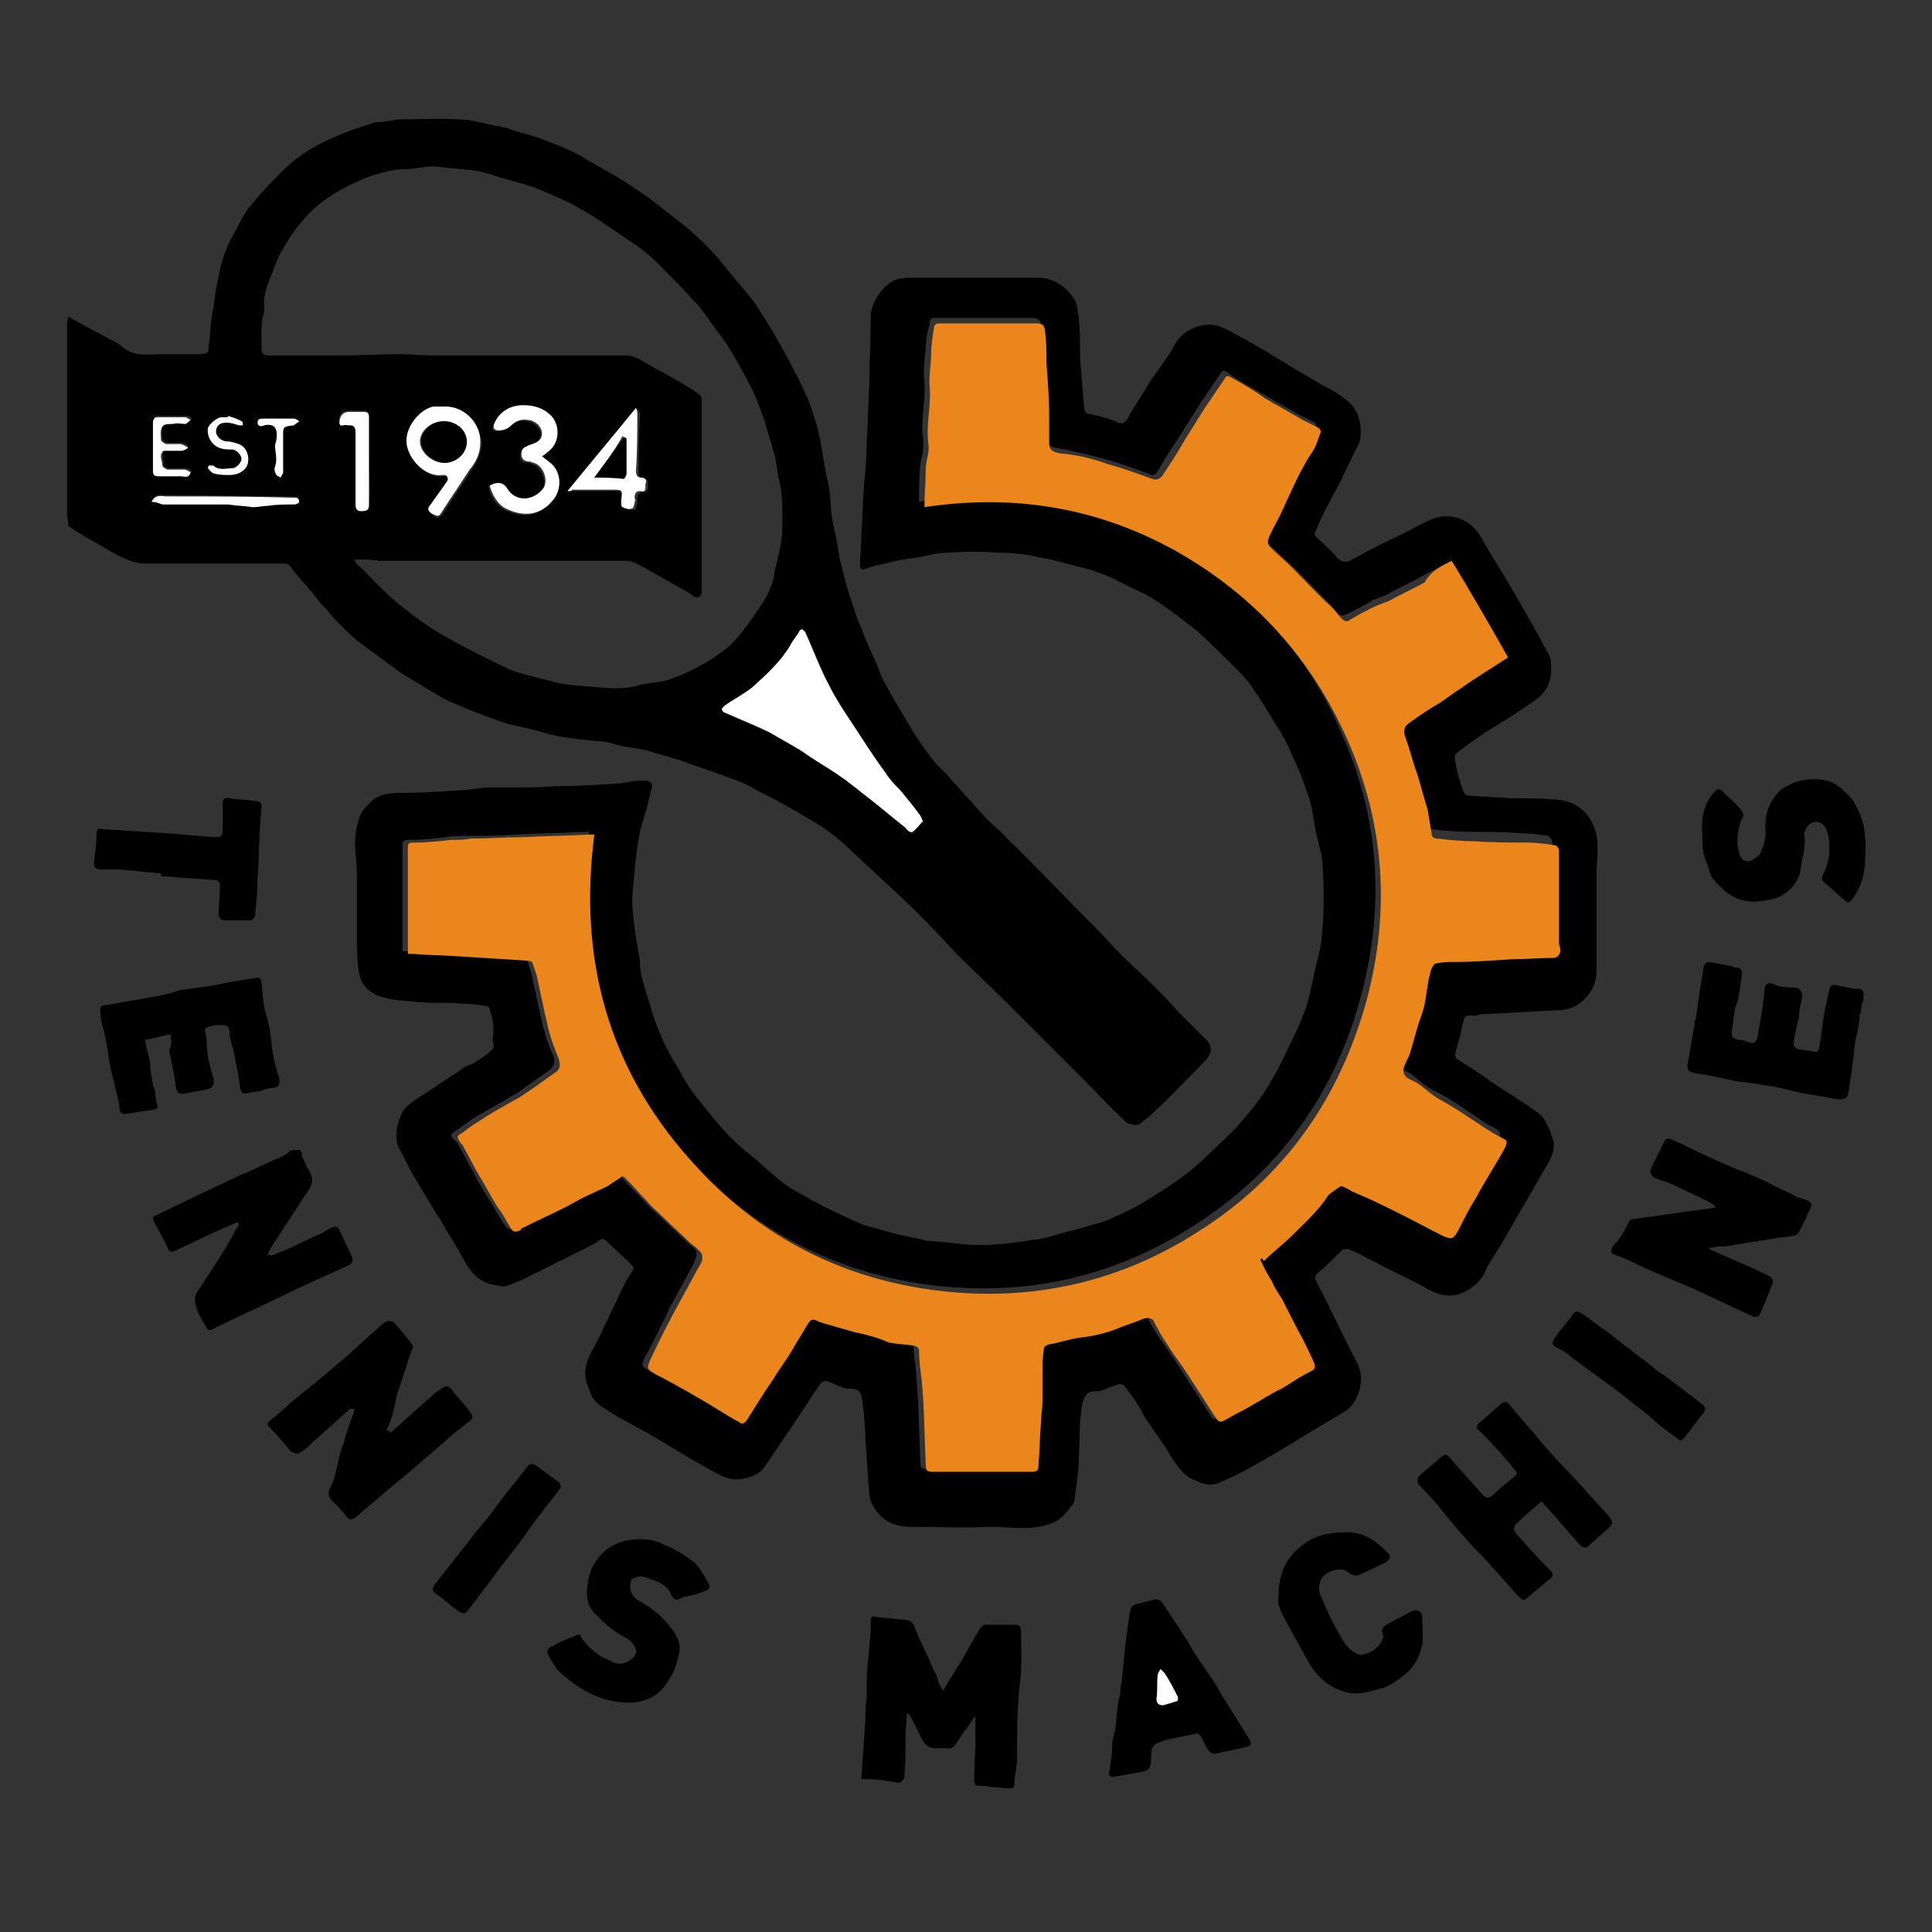 <?xml version="1.0" encoding="utf-8"?>
<!-- Generator: Adobe Illustrator 26.4.1, SVG Export Plug-In . SVG Version: 6.00 Build 0)  -->
<svg version="1.1" id="Layer_1" xmlns="http://www.w3.org/2000/svg" xmlns:xlink="http://www.w3.org/1999/xlink" x="0px" y="0px"
	 viewBox="0 0 144 144" style="enable-background:new 0 0 144 144;" xml:space="preserve">
<rect x="0" y="0" width="144" height="144" fill="#333333" stroke="none"/>
<style type="text/css">
	.st0{fill:#EA861B;}
	.st1{fill:#FFFFFF;}
</style>
<g id="WMrxlg_00000177449431216433497900000012901881189477064112_">
	<g>
		<path d="M36.4,75c-0.6-0.1-1.4-0.2-2.1-0.2c-1-0.1-2,0-3-0.1c-0.8-0.1-1.7-0.1-2.5-0.3c-1-0.2-1.8-0.8-2-1.7
			c-0.2-1-0.2-2.1-0.2-3.1c0-0.4,0-0.9,0-1.3c0-0.7,0-1.5,0-2.2c0-0.8,0-1.7-0.1-2.5c-0.1-0.9,0-1.9,0.3-2.7
			c0.1-0.4,0.5-0.8,0.8-1.1c0.6-0.6,1.4-0.7,2.2-0.7c1.5,0,3-0.1,4.5-0.2c0.7,0,1.4-0.2,2.1-0.2c0.4,0,0.7,0,1.1,0
			c1.3,0,2.6,0,3.9-0.1c1.5,0,3.1-0.1,4.6-0.2c0.5,0,1.1-0.2,1.6-0.2c0.2,0,0.4,0,0.6,0c0.3,0,0.4,0.2,0.4,0.5
			c-0.2,0.6-0.3,1.3-0.5,1.9c-0.2,0.6-0.4,1.3-0.5,1.9c-0.2,1.2-0.3,2.3-0.4,3.5c-0.1,0.7-0.1,1.5,0,2.3c0.1,1.1,0.3,2.2,0.5,3.3
			c0,0.1,0,0.1,0,0.2c0,0.8,0.3,1.6,0.5,2.3c0.3,0.9,0.5,1.8,0.9,2.7c0.4,1,0.9,2,1.5,2.9c0.4,0.8,0.9,1.6,1.5,2.3
			c1.1,1.4,2.2,2.8,3.6,3.9c0.9,0.7,1.8,1.6,2.7,2.3c0.7,0.5,1.5,0.9,2.2,1.3c1.1,0.6,2.2,1.1,3.3,1.6c0.6,0.3,1.3,0.4,1.9,0.6
			c1,0.3,2,0.5,3,0.7c0.2,0.1,0.5,0.1,0.7,0.1c1.2,0.1,2.4,0.3,3.6,0.3c1.3,0,2.7-0.2,4-0.4c1-0.1,1.9-0.5,2.9-0.7
			c0.7-0.2,1.4-0.4,2.1-0.6c0.4-0.1,0.8-0.3,1.2-0.5c0.7-0.3,1.5-0.7,2.1-1.1c1.5-0.9,2.9-1.8,4.2-3c0.7-0.7,1.5-1.4,2.2-2.1
			c1.2-1.3,2.3-2.6,3.1-4.1c0.7-1.2,1.2-2.4,1.8-3.6c0.3-0.7,0.6-1.4,0.8-2.1c0.2-0.9,0.4-1.8,0.6-2.7c0.1-0.4,0.2-0.8,0.3-1.2
			c0.3-2,0.3-3.9,0.2-5.9c0-0.9-0.3-1.8-0.5-2.7c-0.1-0.6-0.2-1.1-0.3-1.7c-0.1-0.5-0.2-0.9-0.4-1.4c-0.3-0.9-0.6-1.7-1-2.5
			c-0.4-1-0.9-1.9-1.5-2.8c-0.4-0.7-0.9-1.5-1.4-2.2c-0.3-0.5-0.7-1-1.1-1.4c-1-1-2-2-3.1-3c-1-0.8-2-1.6-3.1-2.3
			c-0.7-0.5-1.5-0.8-2.3-1.2c-0.6-0.3-1.1-0.6-1.7-0.8c-0.5-0.2-1.1-0.4-1.6-0.5c-1.1-0.3-2.2-0.6-3.3-0.8c-0.9-0.2-1.8-0.3-2.8-0.3
			c-1.3-0.1-2.6-0.1-3.9,0c-0.9,0-1.7,0.3-2.6,0.4c-0.7,0.1-1.3,0.2-2,0.4c-0.5,0.1-1,0.2-1.5,0.4c-0.3,0.1-0.4,0-0.4-0.3
			c0-0.7,0.1-1.5,0.1-2.2c0.1-1.3,0.1-2.6,0.2-3.8c0.1-1,0.2-1.9,0.2-2.9c0-0.1,0-0.1,0-0.2c0.1-1.5,0.1-3,0.2-4.4
			c0-1.7,0.1-3.3,0.1-5c0-1.1,1-2.5,2-2.8c0.4-0.1,0.8-0.1,1.3-0.1c1,0,2.1,0,3.1,0c2,0,4,0,6,0c1.2,0,2.1,0.6,2.7,1.5
			c0.3,0.4,0.3,0.9,0.4,1.4c0.1,1,0.1,2,0.1,3c0.1,1.3,0.2,2.5,0.3,3.8c0,0.1,0.1,0.3,0.2,0.4c0.7,0.2,1.5,0.3,2.1,0.6
			c0.7,0.4,0.9-0.1,1.1-0.5c0.4-0.7,0.9-1.4,1.3-2.1c0.4-0.7,0.9-1.3,1.3-1.9c0.3-0.4,0.6-0.9,0.8-1.3c0.6-0.9,1.5-1.4,2.6-1.4
			c0.6,0,1.1,0.3,1.7,0.6c1.1,0.6,2.2,1.2,3.3,1.9c1,0.6,2,1.2,3,1.8c0.7,0.4,1.4,0.7,2,1.2c1,0.7,1.3,1.7,1.2,2.9
			c0,0.3-0.2,0.7-0.4,1c-0.3,0.7-0.7,1.4-1,2.1c-0.5,1-1.1,2-1.6,3.1c-0.1,0.2-0.2,0.5-0.3,0.7c-0.2,0.3-0.1,0.5,0.2,0.7
			c0.5,0.5,1,0.9,1.4,1.4c0.3,0.3,0.6,0.3,0.9,0.2c1.1-0.6,2.2-1.2,3.3-1.7c0.9-0.4,1.7-0.9,2.6-1.3c1.4-0.7,3-0.2,3.8,1.1
			c0.9,1.6,1.9,3.1,2.8,4.7c0.8,1.4,1.6,2.8,2.4,4.3c0.1,0.2,0.1,0.5,0.1,0.7c0.1,1.1-0.3,2-1.2,2.6c-1,0.7-1.9,1.3-2.9,1.9
			c-1,0.6-2,1.3-2.9,2c-0.2,0.1-0.2,0.5-0.1,0.8c0.1,0.7,0.3,1.3,0.5,1.9c0.1,0.3,0.2,0.5,0.5,0.5c1,0.1,2,0.1,3,0.2
			c1.2,0,2.4,0,3.6,0.1c1.1,0.1,2.1,0.7,2.6,1.8c0.5,1,0.4,2.1,0.3,3.2c0,0.6,0,1.2,0,1.8c0,2,0,3.9,0,5.9c0,1.2-0.6,2.1-1.6,2.7
			c-0.4,0.2-0.9,0.3-1.3,0.3c-2,0.1-3.9,0.2-5.8,0.3c0,0,0,0,0,0c-0.4,0.3-1-0.2-1.2,0.4c-0.1,0.4-0.2,0.9-0.3,1.3
			c-0.1,0.4-0.2,0.7-0.3,1.1c-0.1,0.3,0,0.5,0.2,0.6c0.8,0.5,1.6,1,2.4,1.6c1.2,0.8,2.4,1.5,3.6,2.4c0.4,0.3,0.6,0.8,0.8,1.2
			c0.1,0.3,0.2,0.6,0.3,0.9c0.1,0.8-0.3,1.4-0.7,2.1c-0.6,1-1.2,2.1-1.8,3.1c-0.7,1.2-1.4,2.5-2.2,3.7c-0.3,0.4-0.4,0.9-0.7,1.3
			c-0.5,0.6-1.1,1-1.8,1.2c-0.9,0.2-1.7-0.1-2.5-0.6c-0.9-0.5-1.8-0.9-2.8-1.4c-0.7-0.4-1.4-0.7-2.1-1.1c-0.2-0.1-0.5-0.2-0.7-0.3
			c-0.1,0-0.4,0-0.5,0.1c-0.6,0.6-1.2,1.2-1.8,1.7c-0.2,0.2-0.2,0.3-0.1,0.6c0.6,1.1,1.1,2.2,1.6,3.2c0.5,1,1,2,1.5,3
			c0.3,0.6,0.3,1.3,0.1,2c-0.3,0.8-0.6,1.3-1.4,1.7c-1,0.6-2,1.2-3,1.8c-1.1,0.7-2.3,1.4-3.4,2c-0.8,0.5-1.7,0.9-2.6,1.3
			c-0.7,0.3-1.3,0.1-1.9-0.2c-0.8-0.3-1.2-1-1.7-1.7c-0.5-0.9-1.2-1.8-1.8-2.7c-0.3-0.4-0.4-0.8-0.7-1.2c-0.3-0.5-0.6-0.9-1-1.4
			c-0.1-0.1-0.3-0.2-0.5-0.1c-0.4,0.1-0.8,0.3-1.1,0.4c-0.2,0.1-0.4,0.1-0.6,0.1c-0.6,0-0.7,0.3-0.9,0.8c-0.3,1.4-0.2,2.8-0.3,4.3
			c0,1-0.2,2-0.3,2.9c0,0.2-0.1,0.4-0.3,0.6c-0.4,0.6-0.9,1.1-1.6,1.3c-1.5,0.5-2.9,0.2-4.4,0.2c-2,0.1-3.9,0-5.9,0
			c-1.3,0-2.3-0.5-2.9-1.7c-0.3-0.6-0.2-1.2-0.3-1.7c0-0.1,0-0.3,0-0.4c-0.1-0.9-0.1-1.8-0.2-2.7c0-0.9-0.1-1.8-0.2-2.7
			c-0.1-0.8-0.2-1.1-1-1.1c-0.5,0-1-0.3-1.5-0.5c-0.3-0.1-0.5-0.1-0.7,0.2c-0.9,1.3-1.7,2.6-2.6,3.9c-0.5,0.7-1,1.5-1.5,2.2
			c-0.4,0.6-1,0.8-1.6,0.9c-0.8,0.2-1.5-0.1-2.2-0.5c-0.9-0.5-1.8-1-2.6-1.5c-1.3-0.8-2.7-1.6-4-2.3c-0.6-0.3-1.2-0.7-1.8-1.1
			c-0.3-0.2-0.7-0.6-0.8-1c-0.3-0.7-0.5-1.3-0.3-2.1c0.2-0.7,0.6-1.3,0.9-1.9c0.6-1.3,1.2-2.5,1.8-3.8c0.2-0.4,0.4-0.8,0.7-1.2
			c0.2-0.3,0.1-0.4-0.1-0.6c-0.6-0.6-1.2-1.1-1.8-1.7c-0.2-0.2-0.4-0.2-0.6,0c-0.6,0.4-1.3,0.7-1.9,1c-0.4,0.2-0.8,0.4-1.2,0.6
			c-0.6,0.3-1.2,0.6-1.8,0.9c-0.6,0.3-1.2,0.6-1.8,0.8c-0.2,0.1-0.5,0.1-0.8,0c-1.5-0.1-2.2-1.2-2.8-2.4c-0.4-0.7-0.8-1.3-1.2-2
			c-0.2-0.3-0.3-0.6-0.5-0.8c-0.6-1-1.2-2-1.8-3c-0.4-0.7-0.7-1.4-1.1-2.1c-0.4-0.9,0-2.5,0.7-3.1c0.6-0.5,1.3-0.9,1.9-1.3
			c0.7-0.5,1.4-0.9,2.1-1.4c0.2-0.2,0.5-0.3,0.8-0.4c0.5-0.3,1-0.6,1.4-1c0.3-0.2,0.2-0.5,0.1-0.8C36.9,76.6,36.7,75.8,36.4,75z
			 M108.2,41.8c-0.8,0.4-1.6,0.8-2.3,1.2c-0.9,0.5-1.8,0.9-2.7,1.4c-0.3,0.1-0.5,0.2-0.8,0.3c-0.7,0.4-1.4,0.8-2.1,1.1
			c-0.2,0.1-0.4,0.1-0.6-0.1c-0.2-0.3-0.5-0.6-0.8-0.9c-1-1-1.9-2-2.9-2.9c-0.5-0.5-1.1-1-1.6-1.5c-0.3-0.2-0.2-0.5-0.1-0.8
			c0.3-0.7,0.7-1.3,1-2c0.7-1.3,1.2-2.7,2-4c0.3-0.5,0.5-1.1,0.8-1.7c0-0.1,0-0.3-0.1-0.4c-0.4-0.2-0.8-0.4-1.2-0.6
			c-0.7-0.4-1.4-0.8-2.1-1.2c-0.2-0.1-0.4-0.3-0.7-0.4c-0.9-0.5-1.8-1-2.6-1.6c-0.2-0.1-0.3-0.1-0.4,0.1c-0.5,0.7-1,1.5-1.5,2.2
			c-0.5,0.8-1,1.6-1.5,2.4c-0.6,0.9-1.2,1.8-1.7,2.7c-0.2,0.3-0.4,0.4-0.7,0.2c-1.1-0.4-2.2-0.8-3.3-1.1c-1.2-0.3-2.3-0.6-3.5-0.8
			c-0.6-0.1-0.9-0.3-0.9-0.8c0-0.7,0-1.3,0-2c-0.1-1.3-0.1-2.6-0.2-3.9c0-0.8-0.1-1.5-0.1-2.3c0-0.5-0.2-0.7-0.6-0.7
			c-0.8,0-1.6,0-2.5,0c-1.6,0-3.2,0-4.8,0c-0.3,0-0.4,0.1-0.4,0.4C69.1,24.8,69,25.4,69,26c-0.1,0.8-0.2,1.7-0.1,2.5
			c0.1,1.4-0.3,2.8-0.1,4.2c0.1,0.6-0.1,1.3-0.2,1.9c-0.1,0.9-0.1,1.9-0.1,2.8c6.6-0.9,12.9,0,18.8,3.3c5.9,3.3,10.2,8,12.8,14.2
			c2.7,6.2,3.1,12.6,1.4,19.1c-1.9,7.4-6.1,13.3-12.6,17.4c-5.6,3.6-11.8,5.1-18.4,4.5c-7.7-0.7-14.3-4-19.4-9.8
			C45,79.4,42.7,71.2,43.9,62c-0.1,0-0.2,0-0.3,0c-1.7,0.1-3.4,0.1-5.1,0.2c-1.3,0.1-2.5,0.1-3.8,0.1c-0.5,0-1,0-1.5,0.1
			c-0.9,0.1-1.8,0.2-2.7,0.2c-0.4,0-0.5,0.1-0.5,0.4c0,2,0,4,0,6c0,0.6,0,1.3,0,1.9c0.2,0,0.3,0,0.4,0c1.2,0.1,2.5,0.1,3.7,0.2
			c1.6,0.1,3.2,0.2,4.8,0.3c0.1,0,0.3,0.1,0.4,0.2c0.1,0.3,0.2,0.6,0.3,0.9c0.2,0.9,0.4,1.9,0.6,2.8c0.1,0.4,0.2,0.9,0.3,1.3
			c0.2,0.7,0.4,1.4,0.7,2c0.2,0.5,0.2,0.8-0.3,1.2c-0.6,0.4-1.1,0.8-1.7,1.2c-0.3,0.2-0.6,0.5-0.9,0.6c-0.8,0.5-1.7,1-2.6,1.5
			c-0.5,0.3-1.1,0.7-1.6,1.1c-0.6,0.4-0.6,0.4-0.1,0.9c0,0,0.1,0.1,0.1,0.1c0.4,0.7,0.8,1.5,1.2,2.2c0.4,0.8,0.9,1.6,1.4,2.4
			c0.3,0.5,0.6,1.1,1,1.6c0.2,0.3,0.4,0.2,0.7,0.1c0.1,0,0.2-0.1,0.2-0.2c1-0.5,2.1-1,3.1-1.5c0.4-0.2,0.9-0.5,1.3-0.7
			c0.6-0.3,1.3-0.6,1.9-0.9c0.3-0.2,0.6-0.3,0.9-0.6c0.3-0.2,0.4-0.1,0.5,0.1c0.5,0.6,1,1.1,1.5,1.6c0.4,0.4,0.7,0.8,1.1,1.1
			c0.7,0.7,1.5,1.4,2.2,2.1c0.2,0.2,0.5,0.4,0.7,0.6c0.3,0.4,0,0.7-0.1,1.1c-0.6,1.1-1.2,2.2-1.8,3.3c-0.6,1.3-1.2,2.5-1.9,3.8
			c-0.1,0.3-0.2,0.5,0.1,0.7c0.2,0.1,0.3,0.2,0.5,0.3c1,0.5,1.9,1.1,2.9,1.6c1.1,0.6,2.1,1.3,3.2,1.9c0.3,0.2,0.5,0.1,0.6-0.2
			c0.6-1,1.3-2,2-3.1c0.4-0.7,0.9-1.3,1.3-2c0.4-0.7,0.8-1.3,1.2-2c0.1-0.2,0.3-0.4,0.6-0.3c0.4,0.1,0.8,0.3,1.2,0.4
			c0.6,0.2,1.1,0.4,1.7,0.5c0.6,0.2,1.3,0.4,1.9,0.5c0.3,0.1,0.6,0.2,0.9,0.3c0.5,0.1,1.1,0.1,1.6,0.2c0.1,0,0.4,0.2,0.4,0.3
			c0,0.8,0.2,1.5,0.2,2.3c0.2,2.1,0.2,4.2,0.3,6.3c0,0.4,0.1,0.5,0.5,0.5c2.5,0,4.9,0,7.4,0c0.4,0,0.5-0.1,0.5-0.5
			c0-1.1,0.1-2.2,0.2-3.3c0-0.5,0.1-0.9,0.1-1.4c0-0.7,0-1.4,0-2.1c0-0.6,0.1-1.2,0.1-1.8c0-0.3,0.1-0.4,0.4-0.4
			c0.8-0.1,1.6-0.3,2.3-0.5c0.9-0.2,1.7-0.3,2.6-0.6c0.7-0.3,1.4-0.5,2.1-0.8c0.3-0.1,0.7,0,0.8,0.2c0.2,0.5,0.5,0.9,0.8,1.4
			c0.5,0.7,1,1.4,1.5,2.2c0.8,1.2,1.6,2.5,2.4,3.7c0.1,0.2,0.3,0.2,0.5,0.1c0.4-0.2,0.7-0.4,1.1-0.6c0.9-0.5,1.8-1.1,2.8-1.6
			c0.5-0.3,0.9-0.6,1.4-0.8c0.5-0.3,1-0.5,1.4-0.8c0.1-0.1,0.2-0.3,0.1-0.4c-0.3-0.6-0.6-1.2-0.9-1.9c-0.5-1-1-2-1.5-2.9
			c-0.2-0.5-0.5-0.9-0.8-1.4c-0.3-0.5-0.5-1-0.8-1.5c-0.1-0.1,0-0.4,0.1-0.5c0.7-0.7,1.5-1.3,2.2-2c0.9-0.9,1.9-1.7,2.6-2.9
			c0.2-0.3,0.5-0.5,0.8-0.6c0.1-0.1,0.3,0,0.4,0c0.3,0.1,0.5,0.3,0.8,0.4c1.2,0.6,2.4,1.1,3.6,1.7c1,0.5,1.9,1,2.9,1.5
			c0.7,0.4,0.8,0.3,1.2-0.4c0.4-0.8,0.9-1.6,1.3-2.4c0.7-1.3,1.5-2.5,2.2-3.8c0.1-0.2,0.2-0.4-0.1-0.6c-0.3-0.2-0.6-0.3-0.9-0.5
			c-1.2-0.8-2.4-1.7-3.8-2.4c-0.7-0.3-1.2-0.9-1.8-1.3c-0.2-0.1-0.4-0.2-0.6-0.3c-0.4-0.2-0.6-0.5-0.3-1c0.2-0.3,0.3-0.6,0.4-0.9
			c0.2-0.7,0.4-1.4,0.6-2.1c0.2-0.5,0.4-1,0.5-1.6c0.1-0.6,0.2-1.3,0.3-1.9c0-0.2,0.1-0.5,0.2-0.7c0.1-0.2,0.3-0.3,0.4-0.4
			c0.4-0.1,0.8,0,1.3-0.1c1.4-0.1,2.8-0.2,4.2-0.2c1.1-0.1,2.1-0.1,3.2-0.1c0.3,0,0.5-0.3,0.5-0.6c0-0.2-0.1-0.3-0.1-0.5
			c0-2.3,0-4.6,0-6.9c0-0.1-0.2-0.3-0.3-0.4c-0.7-0.1-1.4-0.2-2.1-0.2c-1.3-0.1-2.6-0.1-3.9-0.1c-0.9,0-1.8-0.1-2.8-0.2
			c-0.3,0-0.3-0.1-0.4-0.4c-0.1-0.6-0.1-1.2-0.3-1.8c-0.2-0.9-0.5-1.8-0.8-2.7c-0.3-0.8-0.5-1.7-0.8-2.5c-0.3-0.7-0.1-0.9,0.5-1.4
			c0.6-0.5,1.3-0.8,2-1.3c0.5-0.3,1-0.7,1.6-1.1c1.2-0.8,2.3-1.5,3.5-2.3C110.9,46.5,109.6,44.1,108.2,41.8z"/>
		<path d="M5.1,23.6c1.2,0.7,2.4,1.3,3.5,1.9c0.3,0.1,0.5,0.4,0.7,0.5c0.9,0.6,1.8,0.4,2.8,0.4c0.7,0,1.5,0,2.2,0c0.2,0,0.3,0,0.5,0
			c0.3,0,0.6,0,0.7-0.2c0.1-0.1,0-0.5,0.1-0.7c0.1-0.8,0.1-1.7,0.3-2.5c0.1-0.8,0.2-1.6,0.4-2.4c0.2-1.2,0.6-2.3,1.2-3.3
			c0.4-0.7,0.7-1.5,1.3-2.1c0.7-0.9,1.5-1.7,2.3-2.5c0.8-0.8,1.8-1.5,2.8-2c0.8-0.4,1.5-0.7,2.3-1c0.6-0.2,1.2-0.4,1.8-0.6
			c0.1,0,0.3,0,0.4,0C28.6,9.1,28.9,9,29.1,9c0.2,0,0.4-0.1,0.6-0.1c1.5,0,3-0.1,4.5,0c0.9,0,1.9,0.3,2.8,0.5c0.2,0,0.3,0,0.5,0.1
			c0.1,0,0.3,0,0.4,0.1c0.9,0.3,1.8,0.5,2.6,0.8c0.5,0.2,1,0.4,1.5,0.6c0.7,0.3,1.3,0.6,1.9,1c0.9,0.5,1.8,1,2.6,1.5
			c0.6,0.4,1.2,0.8,1.8,1.2c0.9,0.7,1.8,1.4,2.7,2.1c1.2,1,2.3,2.1,3.3,3.4c0.7,0.9,1.5,1.7,2.1,2.6c0.8,1.2,1.5,2.4,2.2,3.7
			c0.3,0.5,0.5,1,0.8,1.5c0.3,0.6,0.5,1.1,0.8,1.7c0.3,0.8,0.6,1.6,0.8,2.5c0.3,1.2,0.4,2.5,0.7,3.7c0.2,0.9,0.2,1.7,0.3,2.6
			c0.1,0.7,0.3,1.4,0.4,2c0.1,0.7,0.2,1.3,0.4,2c0.2,0.8,0.4,1.6,0.7,2.4c0.2,0.6,0.4,1.3,0.7,1.9c0.3,0.9,0.7,1.7,1.1,2.6
			c0.2,0.5,0.4,1.1,0.7,1.6c0.6,1.1,1.2,2.1,1.8,3.1c0.5,0.9,1.1,1.7,1.7,2.5c0.4,0.5,0.9,0.9,1.3,1.4c0.9,1,1.9,2.1,2.8,3.1
			c0.4,0.4,0.8,0.7,1.2,1.1c0.3,0.3,0.5,0.6,0.8,0.8c2.1,2.1,4.1,4.2,6.2,6.3c0.6,0.6,1.2,1.3,1.8,1.9c0.8,0.8,1.6,1.5,2.4,2.3
			c0.6,0.6,1.3,1.3,1.9,2c0.6,0.6,1.2,1.2,1.8,1.8c0.9,0.8,0.6,1.3-0.2,2.1c-1.1,1.1-2.2,2.3-3.4,3.4c-0.4,0.4-0.8,0.7-1.2,1
			c-0.2,0.1-0.7,0-0.9-0.1c-1.1-1-2.1-2.1-3.2-3.2c-1-1-1.9-1.9-2.9-2.9c-1-1-2-2-3-3c-1.2-1.2-2.4-2.3-3.6-3.5
			c-1.3-1.4-2.6-2.8-4-4.1c-1.5-1.4-3-2.8-4.5-4.2c-0.7-0.6-1.5-1.2-2.4-1.7c-1.3-0.8-2.6-1.5-4-2.2c-0.5-0.3-0.9-0.5-1.4-0.7
			c-1.1-0.4-2.2-0.8-3.4-1.2c-0.3-0.1-0.5-0.2-0.8-0.3c-0.9-0.3-1.8-0.5-2.7-0.8c-0.6-0.1-1.2-0.2-1.8-0.3c-0.4-0.1-0.7-0.2-1.1-0.3
			c-1.1-0.1-2.3-0.2-3.4-0.4c-0.7-0.1-1.3-0.3-2-0.5c-0.4-0.1-0.9-0.2-1.3-0.3c-0.5-0.1-0.9-0.2-1.4-0.4c-1.1-0.4-2.2-0.8-3.3-1.3
			c-0.8-0.3-1.5-0.8-2.2-1.2c-0.6-0.4-1.2-0.7-1.8-1.1c-0.9-0.7-1.8-1.3-2.7-2c-0.6-0.4-1.1-0.9-1.6-1.4c-0.4-0.4-0.8-0.8-1.1-1.2
			c-0.4-0.4-0.8-0.9-1.1-1.3c-0.5-0.6-1.1-1.2-1.6-1.9c-0.2-0.3-0.4-0.3-0.7-0.3c-3.4,0-6.8,0-10.2,0c-0.8,0-1.3-0.3-2-0.6
			c-0.8-0.4-1.5-0.9-2.3-1.3c-0.5-0.3-1-0.6-1.4-0.9C5.1,38.8,5,38.6,5,38.4c0-1.3,0-2.6,0-3.9c0-3.4,0-6.9,0-10.3
			C5,23.9,5.1,23.8,5.1,23.6z M26.4,41.7c0.1,0.2,0.2,0.4,0.3,0.4c1,1,1.9,2,3,2.9c1.1,0.9,2.2,1.7,3.4,2.4c1.6,0.9,3.2,1.7,4.9,2.5
			c1,0.4,2.1,0.6,3.2,0.9c1,0.3,2.1,0.3,3.1,0.4c1.1,0.1,2.2,0.2,3.2-0.1c0.7-0.2,1.5-0.2,2.2-0.4c1-0.3,2-0.8,2.9-1.3
			c0.8-0.5,1.7-1.1,2.3-1.8c0.7-0.8,1.3-1.7,1.9-2.6c0.3-0.4,0.5-0.9,0.7-1.4c0.2-0.4,0.2-0.9,0.3-1.3c0.2-0.8,0.4-1.6,0.5-2.5
			c0-1.3,0.1-2.6-0.2-3.9c-0.2-0.7-0.2-1.4-0.4-2.1c-0.2-0.8-0.5-1.6-0.7-2.4c-0.3-0.8-0.6-1.7-1-2.5c-0.7-1.3-1.4-2.7-2.3-3.9
			c-0.5-0.6-0.9-1.3-1.4-1.9c-0.2-0.3-0.5-0.6-0.7-0.8c-0.8-0.9-1.6-1.7-2.5-2.6c-0.6-0.6-1.3-1.2-2.1-1.7c-1.2-0.8-2.4-1.7-3.7-2.4
			c-0.6-0.4-1.3-0.7-2-1c-0.7-0.3-1.3-0.6-2-0.8c-0.7-0.2-1.4-0.4-2.1-0.6c-0.6-0.2-1.2-0.4-1.9-0.5c-1-0.1-2-0.2-3-0.3
			c-0.7,0-1.3,0.2-2,0.2c-1,0-2,0.3-2.9,0.6c-1,0.4-2,0.9-2.9,1.5c-1.5,1-2.6,2.4-3.5,4c-0.3,0.5-0.5,1.1-0.7,1.6
			c-0.3,0.8-0.7,1.6-0.6,2.5c0,0.1,0,0.3,0,0.4c-0.3,0.9-0.2,1.8-0.2,2.8c0,0.4,0.2,0.5,0.6,0.5c0.4,0,0.9,0,1.3,0
			c1.3,0,2.5,0,3.8,0c1.5,0,3.1-0.1,4.6-0.1c0.9,0,1.8,0.1,2.8,0.1c1.3,0,2.5,0,3.8,0c3.4,0,6.9,0,10.3,0c0.3,0,0.6,0.1,0.8,0.2
			c0.6,0.3,1.2,0.7,1.8,1c0.9,0.5,1.8,1,2.7,1.6c0.2,0.1,0.3,0.3,0.3,0.5c0,1.5,0,2.9,0,4.4c0,2,0,4,0,6c0,1.3,0,2.6,0,3.9
			c0,0.3-0.2,0.5-0.5,0.4c-0.2-0.1-0.4-0.3-0.6-0.4c-1.1-0.6-2.1-1.2-3.2-1.8c-0.4-0.2-0.8-0.5-1.3-0.5c-6.1,0-12.3,0-18.4,0
			C27.6,41.7,27.1,41.7,26.4,41.7z M68.8,61.2c-0.1-0.1-0.1-0.2-0.1-0.3c-0.5-0.6-1-1.2-1.5-1.9c-0.4-0.4-0.8-0.9-1.1-1.3
			c-0.9-1.2-1.7-2.4-2.5-3.7c-0.6-0.9-1.2-1.8-1.7-2.8c-0.7-1.3-1.2-2.7-1.8-4c0-0.1-0.1-0.2-0.2-0.2c0,0-0.1,0-0.2,0.1
			c-0.2,0.3-0.5,0.7-0.7,1.1c-0.7,1.3-1.7,2.2-2.8,3.1c-0.6,0.6-1.4,1-2.1,1.4c-0.1,0.1-0.2,0.2-0.2,0.3c0,0.1,0.1,0.2,0.2,0.2
			c0.5,0.2,0.9,0.4,1.4,0.6c0.7,0.3,1.3,0.6,2,0.9c0.8,0.4,1.6,0.9,2.4,1.4c0.9,0.5,1.8,1.1,2.6,1.7c0.9,0.6,1.7,1.2,2.5,1.9
			c0.9,0.7,1.7,1.4,2.6,2.1c0.2,0.1,0.5,0.3,0.5,0.3C68.3,61.8,68.5,61.5,68.8,61.2z M33.2,30.3c-0.3,0-0.6,0-0.8,0.1
			c-1,0.3-2.1,1.5-2,2.7c0.1,1.2,1.3,2.6,2.7,2.4c0.1,0,0.3,0,0.3,0.1c0,0.1,0,0.3,0,0.4c-0.4,0.6-0.8,1.1-1.2,1.7
			c-0.2,0.3-0.1,0.5,0.1,0.7c0.2,0.2,0.4,0.3,0.7-0.1c0.7-1.1,1.4-2.1,2.1-3.2c0.4-0.6,0.8-1.3,0.8-2.1
			C35.7,31.5,34.6,30.3,33.2,30.3z M40.4,34c0.1-0.1,0.2-0.2,0.3-0.2c0.9-0.6,1-1.9,0.3-2.7c-0.6-0.6-1.2-0.8-2.1-0.8
			c-1.1,0-1.8,0.6-2.2,1.5c0,0.1,0,0.3,0.1,0.3c0.2,0.1,0.9,0,1.1-0.2c0.4-0.5,0.8-0.6,1.4-0.5c0.8,0.1,1.3,1,0.8,1.5
			c-0.2,0.2-0.6,0.3-1,0.5c-0.1,0.1-0.3,0.2-0.3,0.3c-0.1,0.5,0,0.8,0.6,0.8c0.1,0,0.2,0.1,0.3,0.1c0.7,0.2,1.1,1.4,0.7,1.9
			c-0.7,1-2,1-2.7,0c-0.3-0.5-0.8-0.6-1.3-0.2c0.2,0.7,0.5,1.3,1.2,1.7c1.2,0.6,2.5,0.6,3.5-0.6c0.7-0.9,0.7-2.3-0.3-2.9
			C40.8,34.3,40.6,34.2,40.4,34z M42.3,36.6c0.2,0,0.4,0,0.5,0c1,0,2,0,3,0c0.8,0,0.8,0,0.7,0.8c0,0.2,0,0.5,0.1,0.5
			c0.2,0.1,0.5,0.1,0.7,0.1c0.1,0,0.1-0.3,0.2-0.5c0-0.1,0-0.2,0-0.3c0-0.3,0.1-0.5,0.4-0.5c0.4,0,0.4-0.3,0.4-0.5
			c0-0.3,0-0.5-0.3-0.5c-0.3,0-0.4-0.2-0.4-0.5c0-1.4,0-2.9,0.1-4.3c0-0.1-0.1-0.2-0.1-0.4C45.7,32.5,44.1,34.5,42.3,36.6z
			 M27.5,34.3c0-1.1,0-2.2,0-3.3c0-0.3-0.1-0.4-0.4-0.4c-0.4,0-0.7,0-1.1,0c-0.5,0-0.8,0.3-0.7,0.8c0,0.5,0.4,0.2,0.6,0.2
			c0.1,0,0.1,0,0.2,0c0.3,0,0.4,0.2,0.4,0.5c0,0.7,0,1.4,0,2.2c0,1.1,0,2.2,0,3.2c0,0.3,0.1,0.5,0.4,0.5c0.5,0,0.6,0,0.6-0.5
			C27.6,36.5,27.5,35.4,27.5,34.3z M14,33.4c0-0.1,0-0.1,0-0.2c-0.2-0.1-0.3-0.2-0.5-0.2c-0.3,0-0.7,0-1,0c-0.2,0-0.4-0.2-0.4-0.3
			c0-0.3-0.1-0.7,0.1-1c0.1-0.2,0.5-0.2,0.8-0.2c0.3,0,0.6,0.1,0.9,0c0.1,0,0.3-0.2,0.4-0.3c-0.1-0.1-0.2-0.2-0.4-0.2
			c-0.7,0-1.4,0-2.1,0c-0.3,0-0.3,0.1-0.3,0.4c0,1.2,0,2.4,0,3.6c0,0.3,0.1,0.4,0.4,0.4c0.6,0,1.1,0,1.7,0c0.2,0,0.5,0.2,0.7-0.3
			c-0.2-0.1-0.3-0.2-0.5-0.2c-0.4,0-0.8,0-1.2,0c-0.2,0-0.5-0.2-0.4-0.3c0-0.4-0.2-0.8,0.1-1.1c0,0,0.1,0,0.2,0c0.4,0,0.8,0,1.1,0
			C13.7,33.6,13.9,33.5,14,33.4z M11.3,37.4c0.3,0,0.5,0.1,0.7,0.1c0.5,0,0.9,0,1.4,0c0.6,0,1.1,0,1.7,0c0.6,0,1.2-0.1,1.8,0
			c0.6,0,1.2,0.1,1.8,0.2c0,0,0.1,0,0.1,0c0.4,0,0.7-0.1,1.1-0.1c0.6,0,1.3,0,1.9-0.1c0.1,0,0.4-0.1,0.4-0.2
			c0.1-0.3-0.1-0.3-0.4-0.3c-3.2,0-6.3-0.1-9.5-0.1C12,36.9,11.5,36.8,11.3,37.4z M17,31c0,0,0,0.1,0,0.1c-0.2,0-0.3,0-0.5,0
			c-0.3,0-1,0.6-1,0.8c-0.1,0.7,0.2,1.3,0.9,1.5c0.3,0.1,0.6,0.1,0.9,0.1c0.3,0,0.7,0.4,0.7,0.7c0,0.3-0.4,0.8-0.7,0.7
			c-0.5,0-1,0.2-1.4-0.2c-0.1,0-0.2,0-0.3,0c-0.1,0-0.1,0.2-0.1,0.2c0.2,0.2,0.3,0.4,0.5,0.4c0.3,0.1,0.7,0.1,1.1,0.1
			c0.4,0,0.7-0.1,1.1-0.4c0.5-0.5,0.4-1.6-0.4-1.9c-0.3-0.1-0.6-0.2-0.9-0.2c-0.4,0-0.8-0.4-0.8-0.7c0-0.5,0.3-0.7,0.8-0.7
			c0.3,0,0.6,0.1,0.9,0.2c0.1,0,0.2,0,0.3,0c0-0.1,0-0.3-0.1-0.3C17.6,31.3,17.3,31.2,17,31z M21.1,33.5
			C21.1,33.5,21.1,33.5,21.1,33.5c0-0.3,0-0.6,0-1c0-0.8,0-0.8,0.8-0.8c0,0,0,0,0,0c0.1-0.1,0.3-0.2,0.4-0.3
			c-0.1-0.1-0.3-0.2-0.4-0.2c-0.7,0-1.5,0-2.2,0c-0.2,0-0.5,0-0.5,0.3c0,0.3,0.3,0.3,0.5,0.2c0.8-0.2,1,0.4,0.9,1.1
			c0,0.1-0.1,0.3-0.1,0.4c0.1,0.5,0.2,1.1,0,1.6c-0.1,0.2,0.1,0.4,0.1,0.6c0,0.1,0.2,0.1,0.3,0.2c0.1-0.1,0.2-0.2,0.2-0.4
			C21.1,34.6,21.1,34.1,21.1,33.5z"/>
		<path d="M64.2,132.6c0.1-1.5,0.2-3,0.3-4.4c0-0.5,0-1.1,0.1-1.6c0-0.6,0-1.2,0-1.7c0.1-1.1,0.2-2.2,0.3-3.3c0-0.3,0-0.5,0-0.8
			c0-0.2,0.1-0.4,0.3-0.3c0.6,0.1,1.2,0.1,1.8,0.2c0.1,0,0.1,0,0.2,0c0.8,0.1,0.8,0.1,1.1,0.9c0.4,1,0.9,1.9,1.3,2.9
			c0.2,0.3,0.3,0.7,0.4,1c0.1,0.1,0.1,0.3,0.3,0.5c0.5-0.8,0.9-1.5,1.3-2.1c0.5-0.9,1-1.8,1.5-2.6c0.1-0.1,0.2-0.2,0.3-0.2
			c0.8,0,1.6,0,2.3,0c0.3,0,0.4,0.2,0.4,0.4c0,1.4,0.1,2.8-0.1,4.1c-0.2,1.8-0.2,3.7-0.2,5.5c0,0.6-0.2,1.3-0.2,1.9
			c0,0.3-0.2,0.3-0.4,0.3c-0.4,0-0.8-0.1-1.1-0.1c-0.3,0-0.6-0.1-0.9-0.1c-0.5,0-0.6,0-0.6-0.5c0-0.9,0.1-1.8,0.1-2.6
			c0-0.7,0-1.4,0-2c0,0-0.1,0-0.1,0c-0.2,0.3-0.4,0.7-0.7,1c-0.2,0.3-0.4,0.6-0.6,0.9c-0.2,0.3-0.4,0.5-0.8,0.4c-0.3,0-0.5,0-0.8,0
			c-0.5,0-0.8-0.3-1-0.7c-0.3-0.6-0.6-1.3-1-1.9c0,0-0.1,0-0.1,0c0,0.4-0.1,0.9-0.1,1.3c0,1.2,0,2.3-0.1,3.5c0,0.1-0.3,0.4-0.4,0.4
			C66.1,132.7,65.3,132.6,64.2,132.6z"/>
		<path d="M121.5,90.9c2.1-0.3,4.2-0.6,6.4-0.9c-0.1-0.1-0.2-0.2-0.3-0.3c-0.4-0.2-0.8-0.4-1.2-0.6c-0.7-0.3-1.4-0.7-2.2-1
			c-0.3-0.1-0.7-0.2-1-0.4c-0.1-0.1-0.2-0.3-0.2-0.4c0.3-0.8,0.7-1.5,1.1-2.3c0-0.1,0.3-0.2,0.4-0.1c1,0.4,1.9,0.9,2.8,1.3
			c0.9,0.4,1.7,0.8,2.6,1.1c0.6,0.3,1.2,0.5,1.8,0.8c0.7,0.4,1.5,0.7,2.2,1.1c0.3,0.1,0.6,0.2,0.9,0.3c0.1,0.1,0.3,0.3,0.2,0.4
			c-0.3,0.7-0.6,1.3-0.9,1.9c-0.1,0.2-0.3,0.3-0.4,0.3c-0.5,0.1-0.9,0.1-1.4,0.2c-0.6,0.1-1.2,0.2-1.9,0.3c-0.6,0.1-1.2,0.2-1.8,0.3
			c-0.1,0-0.3,0-0.4,0c-0.3,0-0.5,0.1-0.8,0.1c0,0,0,0.1,0,0.1c1.1,0.5,2.3,1,3.4,1.5c0.4,0.2,0.9,0.4,1.2,0.6
			c0.1,0.1,0.2,0.3,0.1,0.5c-0.2,0.5-0.4,1-0.6,1.5c-0.1,0.2-0.2,0.5-0.3,0.7c-0.1,0.3-0.4,0.3-0.6,0.2c-1.5-0.7-3-1.4-4.5-2.1
			c-1.2-0.5-2.4-1-3.5-1.5c-0.5-0.2-1-0.5-1.5-0.7c-0.3-0.1-0.5-0.2-0.8-0.3c-0.3-0.1-0.2-0.4-0.1-0.6
			C120.8,92.3,121.1,91.7,121.5,90.9z"/>
		<path d="M20.2,93.6c0.3-0.1,0.7-0.3,1-0.4c0.9-0.4,1.9-0.9,2.8-1.3c0.2-0.1,0.5-0.3,0.7-0.4c0.3-0.1,0.5-0.1,0.6,0.2
			c0.3,0.6,0.6,1.3,0.9,1.9c0.2,0.4,0,0.6-0.2,0.7c-1.1,0.5-2.2,1-3.3,1.5c-0.7,0.3-1.4,0.7-2.1,1c-1.2,0.6-2.4,1.1-3.6,1.7
			c-0.3,0.2-0.7,0.3-1,0.5c-0.4,0.2-0.5,0.2-0.7-0.2c-0.3-0.5-0.6-1-0.7-1.5c-0.1-0.3-0.1-0.8,0.1-1c0.5-0.8,1-1.5,1.5-2.3
			c0.5-0.8,1-1.6,1.4-2.4c0.1-0.1,0.2-0.3,0.2-0.4c0,0-0.1-0.1-0.1-0.1c-0.5,0.2-0.9,0.4-1.4,0.6c-1.1,0.5-2.1,1-3.2,1.5
			c-0.2,0.1-0.5,0.2-0.6-0.2c-0.3-0.7-0.7-1.3-1-1.9c-0.1-0.2-0.2-0.4,0.1-0.5c1-0.5,2.1-1,3.1-1.5c1.1-0.5,2.1-1,3.2-1.5
			c1-0.4,1.9-0.9,2.9-1.3c0.3-0.1,0.6-0.3,0.8-0.5c0.2-0.1,0.4-0.1,0.6-0.1c0.3,0,0.3,0.3,0.3,0.5c0.2,0.3,0.3,0.7,0.5,1
			c0.5,0.7,0.2,1.3-0.2,1.8c-0.6,0.9-1.1,1.7-1.7,2.6c-0.3,0.5-0.7,1-1,1.6c-0.1,0.1-0.1,0.3-0.2,0.4C20.1,93.5,20.1,93.5,20.2,93.6
			z"/>
		<path d="M29.1,106.8c0.3-0.3,0.7-0.6,1-0.9c0.6-0.5,1.2-1.1,1.8-1.6c0.3-0.3,0.7-0.6,1-0.8c0.3-0.2,0.5-0.3,0.8,0.1
			c0.4,0.6,0.9,1,1.3,1.6c0.3,0.4,0.3,0.5-0.1,0.8c-0.6,0.5-1.2,0.9-1.7,1.4c-1.5,1.3-3,2.6-4.6,3.9c-0.7,0.6-1.4,1.2-2.1,1.8
			c-0.3,0.2-0.5,0.2-0.7-0.1c-0.3-0.4-0.7-0.8-1-1.1c-0.3-0.3-0.4-0.6-0.2-1c0.2-0.3,0.3-0.7,0.4-1.1c0.2-0.7,0.3-1.5,0.6-2.2
			c0.2-0.8,0.5-1.6,0.8-2.4c0-0.1,0-0.2,0-0.2c-0.1,0-0.2,0-0.3,0c-0.9,0.8-1.9,1.7-2.8,2.5c-0.3,0.3-0.6,0.6-1,0.8
			c-0.1,0.1-0.4,0-0.6-0.1c-0.5-0.6-1-1.2-1.6-1.8c-0.2-0.2-0.2-0.3,0-0.5c0.5-0.4,1-0.8,1.5-1.3c1.2-1,2.4-1.9,3.5-2.9
			c0.9-0.7,1.7-1.5,2.6-2.3c0.4-0.3,0.7-0.7,1.1-0.9c0.1-0.1,0.4,0,0.5,0c0.5,0.6,1,1.1,1.4,1.7c0.1,0.1,0.1,0.3,0,0.4
			c-0.4,1.1-0.7,2.2-1.1,3.3c-0.1,0.5-0.2,0.9-0.3,1.4c-0.1,0.4-0.3,0.9-0.5,1.3C29.1,106.7,29.1,106.7,29.1,106.8z"/>
		<path d="M114.9,111.9c-0.7,0.6-1.3,1.1-1.9,1.7c-0.2,0.2-0.2,0.5,0,0.7c0.8,0.9,1.6,1.8,2.5,2.7c0.3,0.3,0.3,0.5,0,0.7
			c-0.6,0.5-1.2,1-1.8,1.5c-0.1,0.1-0.3,0-0.4-0.1c-0.7-0.7-1.3-1.5-2-2.2c-0.5-0.6-1-1.1-1.5-1.6c-0.8-0.9-1.6-1.8-2.3-2.7
			c-0.5-0.6-1.1-1.3-1.7-1.9c-0.2-0.2-0.2-0.5,0-0.7c0.5-0.5,1.1-0.9,1.6-1.4c0.3-0.2,0.4-0.3,0.7,0.1c0.8,0.9,1.6,1.8,2.4,2.7
			c0.3,0.3,0.5,0.3,0.8,0c0.4-0.4,0.9-0.8,1.4-1.2c0.5-0.4,0.4-0.4,0-0.9c-0.5-0.6-1-1.2-1.5-1.7c-0.3-0.3-0.6-0.7-1-1
			c-0.2-0.2-0.1-0.4,0-0.5c0.5-0.4,1-0.9,1.5-1.3c0.4-0.4,0.6-0.4,0.9,0c0.7,0.9,1.5,1.7,2.2,2.6c0.7,0.8,1.4,1.6,2.2,2.4
			c1,1.1,2,2.2,3,3.3c0.2,0.3,0.2,0.5,0,0.7c-0.6,0.5-1.1,1-1.7,1.5c-0.1,0.1-0.4,0-0.5-0.1C116.8,114.1,115.9,113,114.9,111.9z"/>
		<path d="M138.9,74.5c-0.1,0.3-0.2,0.6-0.2,0.9c0,0.1-0.1,0.2-0.1,0.3c0,0.5-0.1,0.9-0.2,1.4c-0.2,0.7-0.2,1.4-0.3,2.1
			c-0.1,0.7-0.2,1.4-0.3,2.1c-0.1,0.6-0.3,0.7-1.1,0.6c-0.9-0.2-1.8-0.3-2.7-0.5c-0.8-0.2-1.6-0.4-2.4-0.5c-0.9-0.2-1.7-0.2-2.6-0.4
			c-0.9-0.2-1.8-0.4-2.6-0.5c-0.6-0.1-0.7-0.3-0.6-0.8c0.2-0.9,0.3-1.9,0.5-2.8c0-0.2,0-0.3,0.1-0.5c0.1-0.7,0.2-1.4,0.3-2.1
			c0.1-0.6,0.2-1.2,0.3-1.8c0-0.1,0.2-0.3,0.4-0.3c0.5,0.1,1.1,0.2,1.6,0.3c0.1,0,0.2,0.1,0.3,0.1c0.5,0,0.6,0.2,0.5,0.8
			c-0.1,0.4-0.1,0.9-0.2,1.3c0,0.2-0.1,0.5-0.2,0.7c0,0.1-0.1,0.2-0.1,0.4c-0.1,0.5-0.1,0.9-0.2,1.4c-0.1,0.5,0,0.7,0.5,0.8
			c0.3,0,0.5,0.1,0.8,0.2c0.3,0.1,0.5,0,0.6-0.4c0.1-0.8,0.3-1.6,0.4-2.4c0-0.3,0.1-0.6,0.1-0.9c0-0.6,0.2-0.9,0.8-0.6
			c0.5,0.2,0.9,0.2,1.4,0.2c0.5,0,0.7,0.4,0.6,0.9c-0.1,0.4-0.2,0.7-0.2,1.1c0,0.2,0,0.3-0.1,0.5c-0.1,0.6-0.3,1.2-0.3,1.8
			c0,0.1,0.2,0.3,0.4,0.3c0.4,0.1,0.8,0.1,1.2,0.2c0.1,0,0.2,0,0.2-0.1c0.1-0.1,0.1-0.2,0.1-0.2c0.1-0.7,0.2-1.4,0.3-2.1
			c0.1-0.8,0.3-1.6,0.5-2.4c0-0.1,0.2-0.2,0.3-0.2c0.5,0.1,1,0.2,1.5,0.3C138.9,73.7,138.9,73.7,138.9,74.5z"/>
		<path d="M12.7,77.1c-0.7,0.1-1.2,0.3-1.9,0.4c0.1,0.6,0.3,1.2,0.4,1.8c0,0.1,0,0.2,0,0.4c0.1,0.4,0.1,0.7,0.2,1.1
			c0,0.1,0,0.2,0.1,0.3c0.1,0.4,0.1,0.8,0.2,1.2c0.1,0.2,0.1,0.3-0.2,0.4c-0.7,0.1-1.3,0.2-2,0.3c-0.4,0.1-0.5,0-0.6-0.4
			c0-0.5-0.2-1-0.3-1.5c-0.2-0.8-0.4-1.6-0.5-2.3c-0.1-0.7-0.2-1.4-0.4-2.1c-0.1-0.4-0.2-0.7-0.2-1.1c-0.1-0.5,0-0.7,0.5-0.7
			c1.1-0.2,2.3-0.4,3.4-0.6c0.7-0.1,1.4-0.3,2-0.5c0.7-0.1,1.5-0.2,2.2-0.3c0.7-0.1,1.4-0.3,2.2-0.4c0.4-0.1,0.8-0.1,1.2-0.2
			c0.4-0.1,0.5,0.1,0.5,0.5c0.1,0.7,0.1,1.4,0.3,2.1c0.3,0.9,0.4,1.8,0.5,2.8c0.1,0.7,0.3,1.4,0.5,2c0.1,0.5,0,0.8-0.6,0.8
			c-0.2,0-0.5,0.1-0.7,0.2c-0.4,0.1-0.8,0.1-1.2,0.2c-0.3,0-0.3-0.1-0.4-0.4c-0.1-0.9-0.3-1.8-0.5-2.8c-0.1-0.5-0.3-0.9-0.3-1.4
			c0-0.5-0.3-0.5-0.7-0.5c-0.1,0-0.2,0-0.3,0c-0.3,0.1-0.7,0.1-0.8,0.3c-0.1,0.1,0.1,0.5,0.1,0.8c0,1,0.2,1.9,0.5,2.8
			c0.1,0.5,0,0.8-0.5,0.9c-0.5,0.1-1.1,0.2-1.6,0.3c-0.5,0.1-0.6-0.1-0.7-0.5c-0.1-0.9-0.3-1.8-0.5-2.7
			C12.8,77.9,12.8,77.6,12.7,77.1z"/>
		<path d="M86.1,119.2c0.4,0,0.5,0.2,0.7,0.5c0.5,0.8,1,1.5,1.5,2.3c0.3,0.4,0.5,0.9,0.8,1.3c0.3,0.5,0.7,1,1,1.5
			c0.4,0.5,0.7,1.1,1,1.6c0.7,1.1,1.3,2.1,2,3.2c0.2,0.4,0.2,0.5-0.2,0.6c-0.7,0.2-1.5,0.3-2.2,0.5c-0.4,0.1-0.7-0.2-0.9-0.7
			c-0.1-0.2-0.2-0.4-0.3-0.6c-0.1-0.1-0.2-0.2-0.3-0.2c-0.8,0.2-1.6,0.3-2.3,0.5c-1,0.3-1.1,0.4-1.1,1.4c0,0.7-0.2,0.9-0.9,1
			c-0.6,0.1-1.1,0.2-1.7,0.3c-0.5,0.1-0.6,0-0.5-0.5c0.1-0.6,0.2-1.2,0.2-1.8c0-0.4,0.1-0.7,0.2-1.1c0.1-0.6,0.1-1.1,0.2-1.7
			c0-0.4,0.1-0.7,0.2-1c0-0.3,0-0.6,0.1-0.9c0.1-1,0.2-2,0.3-3c0.1-0.7,0.2-1.5,0.3-2.2c0.1-0.5,0.2-0.6,0.8-0.7
			C85.3,119.4,85.7,119.3,86.1,119.2z M86.7,127.1c0.3-0.1,0.7-0.2,1-0.3c0.1,0,0.1-0.2,0.1-0.3c-0.3-0.6-0.7-1.2-1-1.8
			c-0.1-0.1-0.2-0.2-0.3-0.3c-0.1,0.1-0.1,0.2-0.2,0.4c0,0.6,0,1.2-0.1,1.8C86.2,126.9,86.3,127.1,86.7,127.1z"/>
		<path d="M131.6,62.1c-0.1-1.3,0.2-2.2,0.9-3c0.3-0.4,0.9-0.6,1.3-0.8c0.9-0.3,1.9-0.3,2.7,0c0.5,0.2,1,0.7,1.4,1.1
			c0.3,0.3,0.5,0.8,0.7,1.2c0.2,0.5,0.4,1.1,0.4,1.7c0.1,0.7,0,1.4,0,2.2c-0.1,1-0.4,1.8-1,2.6c-0.2,0.2-0.3,0.2-0.5,0
			c-0.5-0.4-1-0.9-1.5-1.3c-0.4-0.3-0.1-0.6,0-0.9c0.4-0.8,0.4-1.7,0.3-2.5c-0.1-0.4-0.2-0.8-0.5-1c-0.4-0.3-1-0.1-1.2,0.4
			c-0.1,0.2-0.2,0.4-0.1,0.5c0.1,0.9-0.2,1.7-0.3,2.5c-0.1,1-1,1.9-2,2.2c-0.5,0.1-1,0.2-1.5,0.2c-1.4,0-2.3-0.8-3.1-1.8
			c-0.2-0.3-0.2-0.7-0.4-1.1c-0.2-0.5-0.3-0.9-0.3-1.4c0-0.6-0.1-1.3,0-1.9c0.1-0.8,0.4-1.5,1-2.1c0.1-0.1,0.3-0.1,0.4,0
			c0.5,0.5,1,0.9,1.5,1.5c0.1,0.1,0.2,0.4,0.1,0.5c-0.3,0.6-0.4,1.2-0.4,1.9c0,0.3,0.1,0.7,0.2,1c0.2,0.4,0.5,0.5,0.9,0.3
			c0.2-0.1,0.5-0.3,0.6-0.5C131.5,63,131.6,62.4,131.6,62.1z"/>
		<path d="M43.2,121.8c0.1,0.2,0.2,0.4,0.4,0.6c0.3,0.4,0.7,0.7,1.1,1c0.3,0.2,0.7,0.3,1,0.5c0.6,0.3,1.5-0.1,1.7-0.7
			c0.1-0.3-0.3-0.9-0.7-1.1c-1-0.5-1.8-1.2-2.5-2c-0.5-0.6-0.5-1.3-0.4-2c0.1-1.1,0.6-1.9,1.4-2.6c0.4-0.3,1-0.6,1.6-0.7
			c0.6-0.1,1.2-0.1,1.8,0c0.5,0.1,1,0.4,1.5,0.6c0.6,0.3,1.2,0.7,1.7,1.1c0.4,0.4,0.7,1,1,1.5c0.2,0.3,0,0.5-0.3,0.6
			c-0.4,0.2-0.9,0.3-1.4,0.4c0,0-0.1,0-0.1,0c-0.2,0.1-0.5,0.3-0.7,0.2c-0.2-0.1-0.3-0.4-0.4-0.6c-0.4-0.6-1.1-0.8-1.7-1
			c-0.2-0.1-0.4-0.1-0.6-0.1c-0.3,0.1-0.6,0.1-0.6,0.5c-0.1,0.6,0.1,1,0.6,1.3c0.9,0.5,1.7,1.1,2.3,1.9c0.5,0.6,0.9,1.2,0.7,2.1
			c-0.1,0.4-0.2,0.9-0.4,1.3c-0.2,0.4-0.4,0.7-0.6,1c-0.6,0.8-1.4,1.2-2.4,1.3c-2.2,0.1-4-0.9-5.5-2.3c-0.3-0.3-0.6-0.8-0.8-1.2
			c-0.2-0.3-0.1-0.6,0.3-0.7C41.8,122.3,42.5,122.1,43.2,121.8z"/>
		<path d="M95.3,118.9c0-1.8,0.7-3,2-3.9c1-0.7,2.1-0.8,3.3-0.8c1.3,0.1,2.1,0.8,2.9,1.6c0.2,0.2,0.1,0.5-0.3,0.7
			c-0.5,0.2-1,0.5-1.5,0.7c-0.4,0.2-0.7,0.4-1.2,0c-0.5-0.5-1.9-0.1-2.1,0.7c-0.2,0.6,0,1,0.2,1.4c0.3,0.7,0.6,1.4,1,2.1
			c0.4,0.7,0.7,1.4,1.4,1.8c0.2,0.1,0.4,0.2,0.6,0.1c0.7-0.1,1.4-0.7,1.5-1.3c0,0,0-0.1,0-0.1c-0.3-0.6,0.2-0.8,0.6-1
			c0.5-0.3,1-0.5,1.5-0.8c0.4-0.2,0.8,0,0.8,0.4c0,0.7,0.1,1.5,0,2.1c-0.2,0.9-0.6,1.7-1.3,2.2c-0.5,0.4-1,0.8-1.6,1
			c-0.8,0.2-1.6,0.5-2.4,0.4c-1.3-0.2-2.4-1-3.1-2.2c-0.5-0.9-1-1.8-1.5-2.7C95.7,120.5,95.1,119.7,95.3,118.9z"/>
		<path d="M12,65.1c-1-0.1-2.1-0.2-3.1-0.3c-0.5,0-0.9,0-1.4,0c-0.4,0-0.5-0.2-0.5-0.5c0.1-0.7,0.2-1.5,0.2-2.2
			c0-0.3,0.2-0.4,0.4-0.3c1.6,0.1,3.2,0.2,4.8,0.3c1.2,0.1,2.3,0.2,3.5,0.3c0.7,0,0.7-0.1,0.7-0.7c0-0.6,0-1.2,0-1.8
			c0-0.3,0.1-0.5,0.5-0.4c0.6,0.1,1.3,0.1,1.9,0.2c0.3,0,0.5,0.1,0.5,0.4c0,0.4-0.1,0.8-0.1,1.2c-0.1,1.4-0.1,2.8-0.2,4.1
			c0,1-0.1,1.9-0.2,2.9c0,0.1-0.2,0.3-0.4,0.3c-0.6,0-1.2,0-1.8,0c-0.4,0-0.5-0.2-0.5-0.6c0-0.7,0.1-1.4,0.1-2.1
			c0-0.1-0.2-0.3-0.3-0.3c-1.4-0.1-2.8-0.2-4.1-0.3C12,65,12,65,12,65.1z"/>
		<path d="M115.7,100.1c0.1-0.2,0.1-0.3,0.2-0.4c0.4-0.6,0.9-1.1,1.3-1.7c0.2-0.3,0.4-0.3,0.7-0.1c0.6,0.4,1.2,0.9,1.8,1.3
			c0.6,0.4,1.1,0.9,1.7,1.3c0.6,0.5,1.2,0.9,1.8,1.4c0.3,0.3,0.7,0.5,1.1,0.8c0.8,0.6,1.7,1.3,2.5,1.9c0.3,0.2,0.4,0.5,0.1,0.8
			c-0.5,0.6-0.9,1.2-1.4,1.8c-0.2,0.2-0.3,0.2-0.5,0c-0.7-0.5-1.4-1-2-1.6c-0.6-0.5-1.3-1-1.9-1.5c-1.4-1.1-2.9-2.1-4.3-3.2
			c-0.2-0.2-0.5-0.3-0.8-0.5C115.8,100.4,115.8,100.2,115.7,100.1z"/>
		<path d="M41.8,110.8c0,0.1-0.1,0.2-0.1,0.2c-0.4,0.6-0.9,1.1-1.3,1.7c-0.5,0.6-0.9,1.2-1.4,1.9c-0.7,1-1.5,1.9-2.2,2.9
			c-0.6,0.8-1.3,1.7-1.9,2.5c-0.2,0.3-0.4,0.3-0.7,0.1c-0.6-0.4-1.1-0.9-1.7-1.3c-0.3-0.2-0.3-0.4-0.1-0.7c0.9-1.1,1.7-2.2,2.6-3.3
			c0.4-0.6,0.9-1.1,1.3-1.6c0.7-0.9,1.3-1.8,2-2.6c0.4-0.5,0.7-0.9,1.1-1.4c0.1-0.1,0.4-0.1,0.5,0c0.6,0.4,1.2,0.9,1.8,1.3
			C41.7,110.5,41.8,110.7,41.8,110.8z"/>
		<path class="st0" d="M108.2,41.8c1.4,2.3,2.8,4.7,4.2,7.2c-1.2,0.8-2.4,1.5-3.5,2.3c-0.5,0.3-1,0.7-1.6,1.1
			c-0.7,0.4-1.3,0.8-2,1.3c-0.6,0.4-0.8,0.6-0.5,1.4c0.3,0.8,0.5,1.7,0.8,2.5c0.3,0.9,0.5,1.8,0.8,2.7c0.1,0.6,0.2,1.2,0.3,1.8
			c0,0.2,0.1,0.4,0.4,0.4c0.9,0.1,1.8,0.2,2.8,0.2c1.3,0.1,2.6,0.1,3.9,0.1c0.7,0,1.4,0.1,2.1,0.2c0.1,0,0.3,0.2,0.3,0.4
			c0,2.3,0,4.6,0,6.9c0,0.2,0.1,0.3,0.1,0.5c0,0.3-0.2,0.6-0.5,0.6c-1.1,0-2.1,0.1-3.2,0.1c-1.4,0.1-2.8,0.2-4.2,0.2
			c-0.4,0-0.9,0-1.3,0.1c-0.2,0-0.3,0.2-0.4,0.4c-0.1,0.2-0.1,0.5-0.2,0.7c-0.1,0.6-0.2,1.3-0.3,1.9c-0.1,0.5-0.3,1-0.5,1.6
			c-0.2,0.7-0.4,1.4-0.6,2.1c-0.1,0.3-0.3,0.6-0.4,0.9c-0.2,0.4-0.1,0.8,0.3,1c0.2,0.1,0.4,0.2,0.6,0.3c0.6,0.4,1.2,1,1.8,1.3
			c1.3,0.7,2.5,1.6,3.8,2.4c0.3,0.2,0.6,0.3,0.9,0.5c0.3,0.1,0.2,0.3,0.1,0.6c-0.7,1.3-1.5,2.5-2.2,3.8c-0.5,0.8-0.9,1.6-1.3,2.4
			c-0.4,0.7-0.5,0.7-1.2,0.4c-1-0.5-1.9-1-2.9-1.5c-1.2-0.6-2.4-1.2-3.6-1.7c-0.3-0.1-0.5-0.3-0.8-0.4c-0.1-0.1-0.3-0.1-0.4,0
			c-0.3,0.2-0.6,0.4-0.8,0.6c-0.7,1.1-1.7,2-2.6,2.9c-0.7,0.7-1.5,1.3-2.2,2C94,93.6,93.9,93.9,94,94c0.2,0.5,0.5,1,0.8,1.5
			c0.2,0.5,0.5,0.9,0.8,1.4c0.5,1,1,2,1.5,2.9c0.3,0.6,0.6,1.2,0.9,1.9c0,0.1,0,0.3-0.1,0.4c-0.5,0.3-1,0.5-1.4,0.8
			c-0.5,0.3-0.9,0.6-1.4,0.8c-0.9,0.5-1.8,1.1-2.8,1.6c-0.4,0.2-0.7,0.4-1.1,0.6c-0.2,0.1-0.3,0.1-0.5-0.1c-0.8-1.2-1.6-2.5-2.4-3.7
			c-0.5-0.7-1-1.4-1.5-2.2c-0.3-0.4-0.5-0.9-0.8-1.4c-0.1-0.3-0.5-0.3-0.8-0.2c-0.7,0.3-1.4,0.5-2.1,0.8c-0.8,0.3-1.7,0.5-2.6,0.6
			c-0.8,0.1-1.6,0.4-2.3,0.5c-0.3,0.1-0.4,0.2-0.4,0.4c-0.1,0.6-0.1,1.2-0.1,1.8c0,0.7,0,1.4,0,2.1c0,0.5-0.1,0.9-0.1,1.4
			c-0.1,1.1-0.1,2.2-0.2,3.3c0,0.4-0.1,0.5-0.5,0.5c-2.5,0-4.9,0-7.4,0c-0.4,0-0.5-0.1-0.5-0.5c-0.1-2.1-0.1-4.2-0.3-6.3
			c-0.1-0.8-0.2-1.5-0.2-2.3c0-0.1-0.2-0.3-0.4-0.3c-0.5-0.1-1.1-0.1-1.6-0.2c-0.3,0-0.6-0.2-0.9-0.3c-0.6-0.2-1.3-0.4-1.9-0.5
			c-0.6-0.2-1.1-0.3-1.7-0.5c-0.4-0.1-0.8-0.2-1.2-0.4c-0.3-0.1-0.4,0-0.6,0.3c-0.4,0.7-0.8,1.3-1.2,2c-0.4,0.7-0.9,1.3-1.3,2
			c-0.7,1-1.3,2-2,3.1c-0.2,0.3-0.4,0.4-0.6,0.2c-1.1-0.6-2.1-1.3-3.2-1.9c-1-0.6-1.9-1.1-2.9-1.6c-0.2-0.1-0.3-0.2-0.5-0.3
			c-0.3-0.2-0.2-0.4-0.1-0.7c0.6-1.3,1.2-2.5,1.9-3.8c0.6-1.1,1.2-2.2,1.8-3.3c0.2-0.3,0.4-0.7,0.1-1.1c-0.2-0.2-0.4-0.4-0.7-0.6
			c-0.7-0.7-1.5-1.4-2.2-2.1c-0.4-0.4-0.8-0.7-1.1-1.1c-0.5-0.5-1-1.1-1.5-1.6c-0.2-0.2-0.3-0.3-0.5-0.1c-0.3,0.2-0.6,0.4-0.9,0.6
			c-0.6,0.3-1.3,0.6-1.9,0.9c-0.4,0.2-0.9,0.5-1.3,0.7c-1,0.5-2.1,1-3.1,1.5c-0.1,0-0.2,0.1-0.2,0.2c-0.3,0.1-0.5,0.2-0.7-0.1
			c-0.3-0.5-0.6-1.1-1-1.6c-0.5-0.8-0.9-1.6-1.4-2.4c-0.4-0.7-0.8-1.5-1.2-2.2c0-0.1-0.1-0.1-0.1-0.1c-0.4-0.6-0.4-0.6,0.1-0.9
			c0.5-0.4,1-0.7,1.6-1.1c0.8-0.5,1.7-1,2.6-1.5c0.3-0.2,0.6-0.4,0.9-0.6c0.6-0.4,1.1-0.8,1.7-1.2c0.5-0.3,0.5-0.6,0.3-1.2
			c-0.3-0.7-0.5-1.3-0.7-2c-0.1-0.4-0.2-0.9-0.3-1.3c-0.2-0.9-0.4-1.9-0.6-2.8c-0.1-0.3-0.2-0.6-0.3-0.9c0-0.1-0.2-0.2-0.4-0.2
			c-1.6-0.1-3.2-0.2-4.8-0.3c-1.2-0.1-2.5-0.1-3.7-0.2c-0.1,0-0.3,0-0.4,0c0-0.6,0-1.3,0-1.9c0-2,0-4,0-6c0-0.4,0.1-0.4,0.5-0.4
			c0.9,0,1.8-0.1,2.7-0.2c0.5,0,1,0,1.5-0.1c1.3,0,2.5-0.1,3.8-0.1c1.7-0.1,3.4-0.1,5.1-0.2c0.1,0,0.2,0,0.3,0
			c-1.2,9.2,1,17.4,7.2,24.3c5.1,5.8,11.7,9.1,19.4,9.8c6.6,0.6,12.8-0.9,18.4-4.5c6.5-4.1,10.6-10,12.6-17.4
			c1.7-6.5,1.3-12.9-1.4-19.1c-2.7-6.2-7-10.9-12.8-14.2c-5.9-3.3-12.2-4.3-18.8-3.3c0-1,0.1-1.9,0.1-2.8c0-0.7,0.3-1.3,0.2-1.9
			c-0.2-1.4,0.2-2.8,0.1-4.2c-0.1-0.8,0.1-1.7,0.1-2.5c0-0.6,0.1-1.3,0.2-1.9c0-0.2,0.1-0.4,0.4-0.4c1.6,0,3.2,0,4.8,0
			c0.8,0,1.6,0,2.5,0c0.4,0,0.6,0.2,0.6,0.7c0.1,0.7,0.1,1.5,0.1,2.3c0.1,1.3,0.2,2.6,0.2,3.9c0,0.7,0,1.3,0,2
			c0,0.5,0.2,0.7,0.9,0.8c1.2,0.1,2.4,0.4,3.5,0.8c1.1,0.3,2.2,0.7,3.3,1.1c0.3,0.1,0.5,0,0.7-0.2c0.6-0.9,1.2-1.8,1.7-2.7
			c0.5-0.8,1-1.6,1.5-2.4c0.5-0.7,1-1.5,1.5-2.2c0.1-0.2,0.2-0.2,0.4-0.1c0.9,0.5,1.8,1,2.6,1.6c0.2,0.1,0.5,0.3,0.7,0.4
			c0.7,0.4,1.4,0.8,2.1,1.2c0.4,0.2,0.8,0.4,1.2,0.6c0.1,0.1,0.2,0.3,0.1,0.4c-0.2,0.6-0.4,1.2-0.8,1.7c-0.8,1.3-1.4,2.7-2,4
			c-0.3,0.7-0.7,1.3-1,2c-0.1,0.3-0.2,0.5,0.1,0.8c0.5,0.5,1.1,1,1.6,1.5c1,1,1.9,2,2.9,2.9c0.3,0.3,0.5,0.6,0.8,0.9
			c0.2,0.2,0.4,0.3,0.6,0.1c0.7-0.4,1.4-0.8,2.1-1.1c0.3-0.1,0.5-0.2,0.8-0.3c0.9-0.5,1.8-0.9,2.7-1.4
			C106.6,42.6,107.4,42.2,108.2,41.8z"/>
		<path class="st1" d="M68.8,61.2c-0.3,0.3-0.5,0.6-0.8,0.8c-0.1,0.1-0.4-0.1-0.5-0.3c-0.9-0.7-1.7-1.4-2.6-2.1
			c-0.8-0.6-1.6-1.3-2.5-1.9c-0.9-0.6-1.8-1.1-2.6-1.7c-0.8-0.5-1.6-0.9-2.4-1.4c-0.6-0.3-1.3-0.6-2-0.9c-0.5-0.2-0.9-0.4-1.4-0.6
			c-0.1,0-0.2-0.2-0.2-0.2c0-0.1,0.1-0.2,0.2-0.3c0.7-0.5,1.5-0.9,2.1-1.4c1-0.9,2.1-1.9,2.8-3.1c0.2-0.4,0.5-0.7,0.7-1.1
			c0,0,0.1-0.1,0.2-0.1c0.1,0.1,0.1,0.1,0.2,0.2c0.6,1.3,1.1,2.7,1.8,4c0.5,1,1.1,1.9,1.7,2.8c0.8,1.2,1.6,2.5,2.5,3.7
			c0.3,0.5,0.7,0.9,1.1,1.3c0.5,0.6,1,1.2,1.5,1.9C68.7,61,68.7,61.1,68.8,61.2z"/>
		<path class="st1" d="M33.2,30.3c1.4,0,2.6,1.2,2.6,2.6c0,0.9-0.3,1.5-0.8,2.1c-0.7,1.1-1.4,2.1-2.1,3.2c-0.2,0.4-0.4,0.2-0.7,0.1
			c-0.3-0.2-0.4-0.4-0.1-0.7c0.4-0.6,0.8-1.1,1.2-1.7c0.1-0.1,0.1-0.3,0-0.4c0-0.1-0.2-0.1-0.3-0.1c-1.3,0.2-2.6-1.2-2.7-2.4
			c-0.1-1.2,1-2.5,2-2.7C32.6,30.3,32.9,30.3,33.2,30.3z M33.1,31.4c-1.1,0-1.8,0.8-1.8,1.5c0,0.8,0.9,1.6,1.8,1.6
			c1,0,1.6-0.7,1.6-1.6C34.9,32.2,34.1,31.4,33.1,31.4z"/>
		<path class="st1" d="M40.4,34c0.2,0.2,0.4,0.3,0.5,0.4c1,0.7,1,2.1,0.3,2.9c-1,1.2-2.3,1.2-3.5,0.6c-0.6-0.3-1-1-1.2-1.7
			c0.5-0.3,1-0.3,1.3,0.2c0.6,1,1.9,1,2.7,0c0.4-0.6,0-1.7-0.7-1.9c-0.1,0-0.2-0.1-0.3-0.1c-0.6,0-0.7-0.4-0.6-0.8
			c0-0.1,0.2-0.3,0.3-0.3c0.3-0.2,0.7-0.2,1-0.5c0.5-0.5,0-1.4-0.8-1.5c-0.6-0.1-1,0.1-1.4,0.5c-0.2,0.2-0.9,0.4-1.1,0.2
			c-0.1,0-0.1-0.2-0.1-0.3c0.3-0.9,1.1-1.5,2.2-1.5c0.8,0,1.5,0.2,2.1,0.8c0.7,0.8,0.6,2.1-0.3,2.7C40.7,33.8,40.6,33.9,40.4,34z"/>
		<path class="st1" d="M42.3,36.6c1.7-2.1,3.4-4.1,5.1-6.2c0.1,0.2,0.1,0.3,0.1,0.4c0,1.4,0,2.9-0.1,4.3c0,0.3,0.1,0.5,0.4,0.5
			c0.4,0,0.4,0.3,0.3,0.5c0,0.3,0.1,0.6-0.4,0.5c-0.3,0-0.4,0.2-0.4,0.5c0,0.1,0.1,0.2,0,0.3c0,0.2-0.1,0.5-0.2,0.5
			c-0.2,0.1-0.5,0-0.7-0.1c-0.1,0-0.1-0.3-0.1-0.5c0.1-0.8,0.1-0.8-0.7-0.8c-1,0-2,0-3,0C42.7,36.6,42.5,36.6,42.3,36.6z M44.3,35.6
			c0.8,0,1.4,0,2.1,0c0.1,0,0.2-0.2,0.2-0.4c0-0.5,0-1,0-1.5c0-0.4,0-0.7,0-1.1c-0.1,0-0.1,0-0.2-0.1C45.8,33.6,45.1,34.5,44.3,35.6
			z"/>
		<path class="st1" d="M27.5,34.3c0,1.1,0,2.2,0,3.3c0,0.4-0.1,0.5-0.6,0.5c-0.3,0-0.4-0.2-0.4-0.5c0-1.1,0-2.2,0-3.2
			c0-0.7,0-1.4,0-2.2c0-0.3-0.1-0.5-0.4-0.5c-0.1,0-0.1,0-0.2,0c-0.2-0.1-0.6,0.2-0.6-0.2c0-0.5,0.3-0.8,0.7-0.8c0.4,0,0.7,0,1.1,0
			c0.3,0,0.4,0.1,0.4,0.4C27.5,32.1,27.5,33.2,27.5,34.3z"/>
		<path class="st1" d="M14,33.4c-0.2,0.1-0.3,0.2-0.5,0.2c-0.4,0-0.7,0-1.1,0c-0.1,0-0.2,0-0.2,0c-0.4,0.3-0.1,0.7-0.1,1.1
			c0,0.1,0.3,0.3,0.4,0.3c0.4,0,0.8,0,1.2,0c0.2,0,0.3,0.1,0.5,0.2c-0.1,0.5-0.5,0.3-0.7,0.3c-0.6,0-1.1,0-1.7,0
			c-0.3,0-0.4-0.1-0.4-0.4c0-1.2,0-2.4,0-3.6c0-0.2,0.1-0.4,0.3-0.4c0.7,0,1.4,0,2.1,0c0.1,0,0.2,0.1,0.4,0.2
			c-0.1,0.1-0.3,0.3-0.4,0.3c-0.3,0-0.6-0.1-0.9,0c-0.3,0-0.7,0-0.8,0.2c-0.2,0.3-0.1,0.7-0.1,1c0,0.1,0.3,0.3,0.4,0.3
			c0.3,0,0.7,0,1,0c0.2,0,0.3,0.1,0.5,0.2C14,33.3,14,33.4,14,33.4z"/>
		<path class="st1" d="M11.3,37.4c0.3-0.6,0.8-0.4,1.1-0.4c3.2,0,6.3,0,9.5,0.1c0.2,0,0.4,0,0.4,0.3c0,0.1-0.2,0.2-0.4,0.2
			c-0.6,0-1.3,0-1.9,0.1c-0.4,0-0.7,0.1-1.1,0.1c0,0-0.1,0-0.1,0c-0.6-0.1-1.2-0.1-1.8-0.2c-0.6,0-1.2,0-1.8,0c-0.6,0-1.1,0-1.7,0
			c-0.5,0-0.9,0-1.4,0C11.8,37.5,11.6,37.4,11.3,37.4z"/>
		<path class="st1" d="M17,31c0.3,0.1,0.7,0.2,1,0.4c0.1,0,0.1,0.2,0.1,0.3c-0.1,0-0.2,0-0.3,0c-0.3-0.1-0.6-0.2-0.9-0.2
			c-0.5,0-0.8,0.2-0.8,0.7c0,0.3,0.4,0.7,0.8,0.7c0.3,0,0.6,0.1,0.9,0.2c0.8,0.3,0.9,1.5,0.4,1.9c-0.3,0.3-0.7,0.4-1.1,0.4
			c-0.4,0-0.7,0-1.1-0.1c-0.2,0-0.4-0.3-0.5-0.4c0,0,0-0.2,0.1-0.2c0.1,0,0.2,0,0.3,0c0.4,0.4,1,0.2,1.4,0.2c0.3,0,0.7-0.4,0.7-0.7
			c0-0.3-0.4-0.7-0.7-0.7c-0.3,0-0.6,0-0.9-0.1c-0.6-0.2-1-0.9-0.9-1.5c0.1-0.3,0.7-0.8,1-0.8c0.2,0,0.3,0,0.5,0
			C16.9,31.1,17,31.1,17,31z"/>
		<path class="st1" d="M21.1,33.5c0,0.6,0,1.1,0,1.7c0,0.1-0.1,0.2-0.2,0.4c-0.1-0.1-0.2-0.1-0.3-0.2c-0.1-0.2-0.2-0.4-0.1-0.6
			c0.2-0.6,0-1.1,0-1.6c0-0.1,0.1-0.3,0.1-0.4c0.1-0.7,0-1.3-0.9-1.1c-0.2,0.1-0.5,0.1-0.5-0.2c0-0.3,0.2-0.3,0.5-0.3
			c0.7,0,1.5,0,2.2,0c0.1,0,0.3,0.1,0.4,0.2c-0.1,0.1-0.3,0.2-0.4,0.3c0,0,0,0,0,0c-0.8,0.1-0.8,0.1-0.8,0.8
			C21.1,32.8,21.1,33.2,21.1,33.5C21.1,33.5,21.1,33.5,21.1,33.5z"/>
		<path class="st1" d="M86.7,127.1c-0.4,0-0.5-0.2-0.5-0.5c0.1-0.6,0-1.2,0.1-1.8c0-0.1,0.1-0.2,0.2-0.4c0.1,0.1,0.2,0.2,0.3,0.3
			c0.4,0.6,0.7,1.2,1,1.8c0,0.1,0,0.3-0.1,0.3C87.4,126.9,87,127,86.7,127.1z"/>
		<path d="M33.1,31.4c1,0,1.7,0.8,1.7,1.5c0,0.9-0.7,1.5-1.6,1.6c-0.9,0-1.8-0.8-1.8-1.6C31.4,32.2,32.1,31.4,33.1,31.4z"/>
		<path d="M44.3,35.6c0.8-1.1,1.5-2,2.2-3c0.1,0,0.1,0,0.2,0.1c0,0.4,0,0.7,0,1.1c0,0.5,0,1,0,1.5c0,0.1-0.1,0.3-0.2,0.4
			C45.7,35.6,45.1,35.6,44.3,35.6z"/>
	</g>
</g>
</svg>
